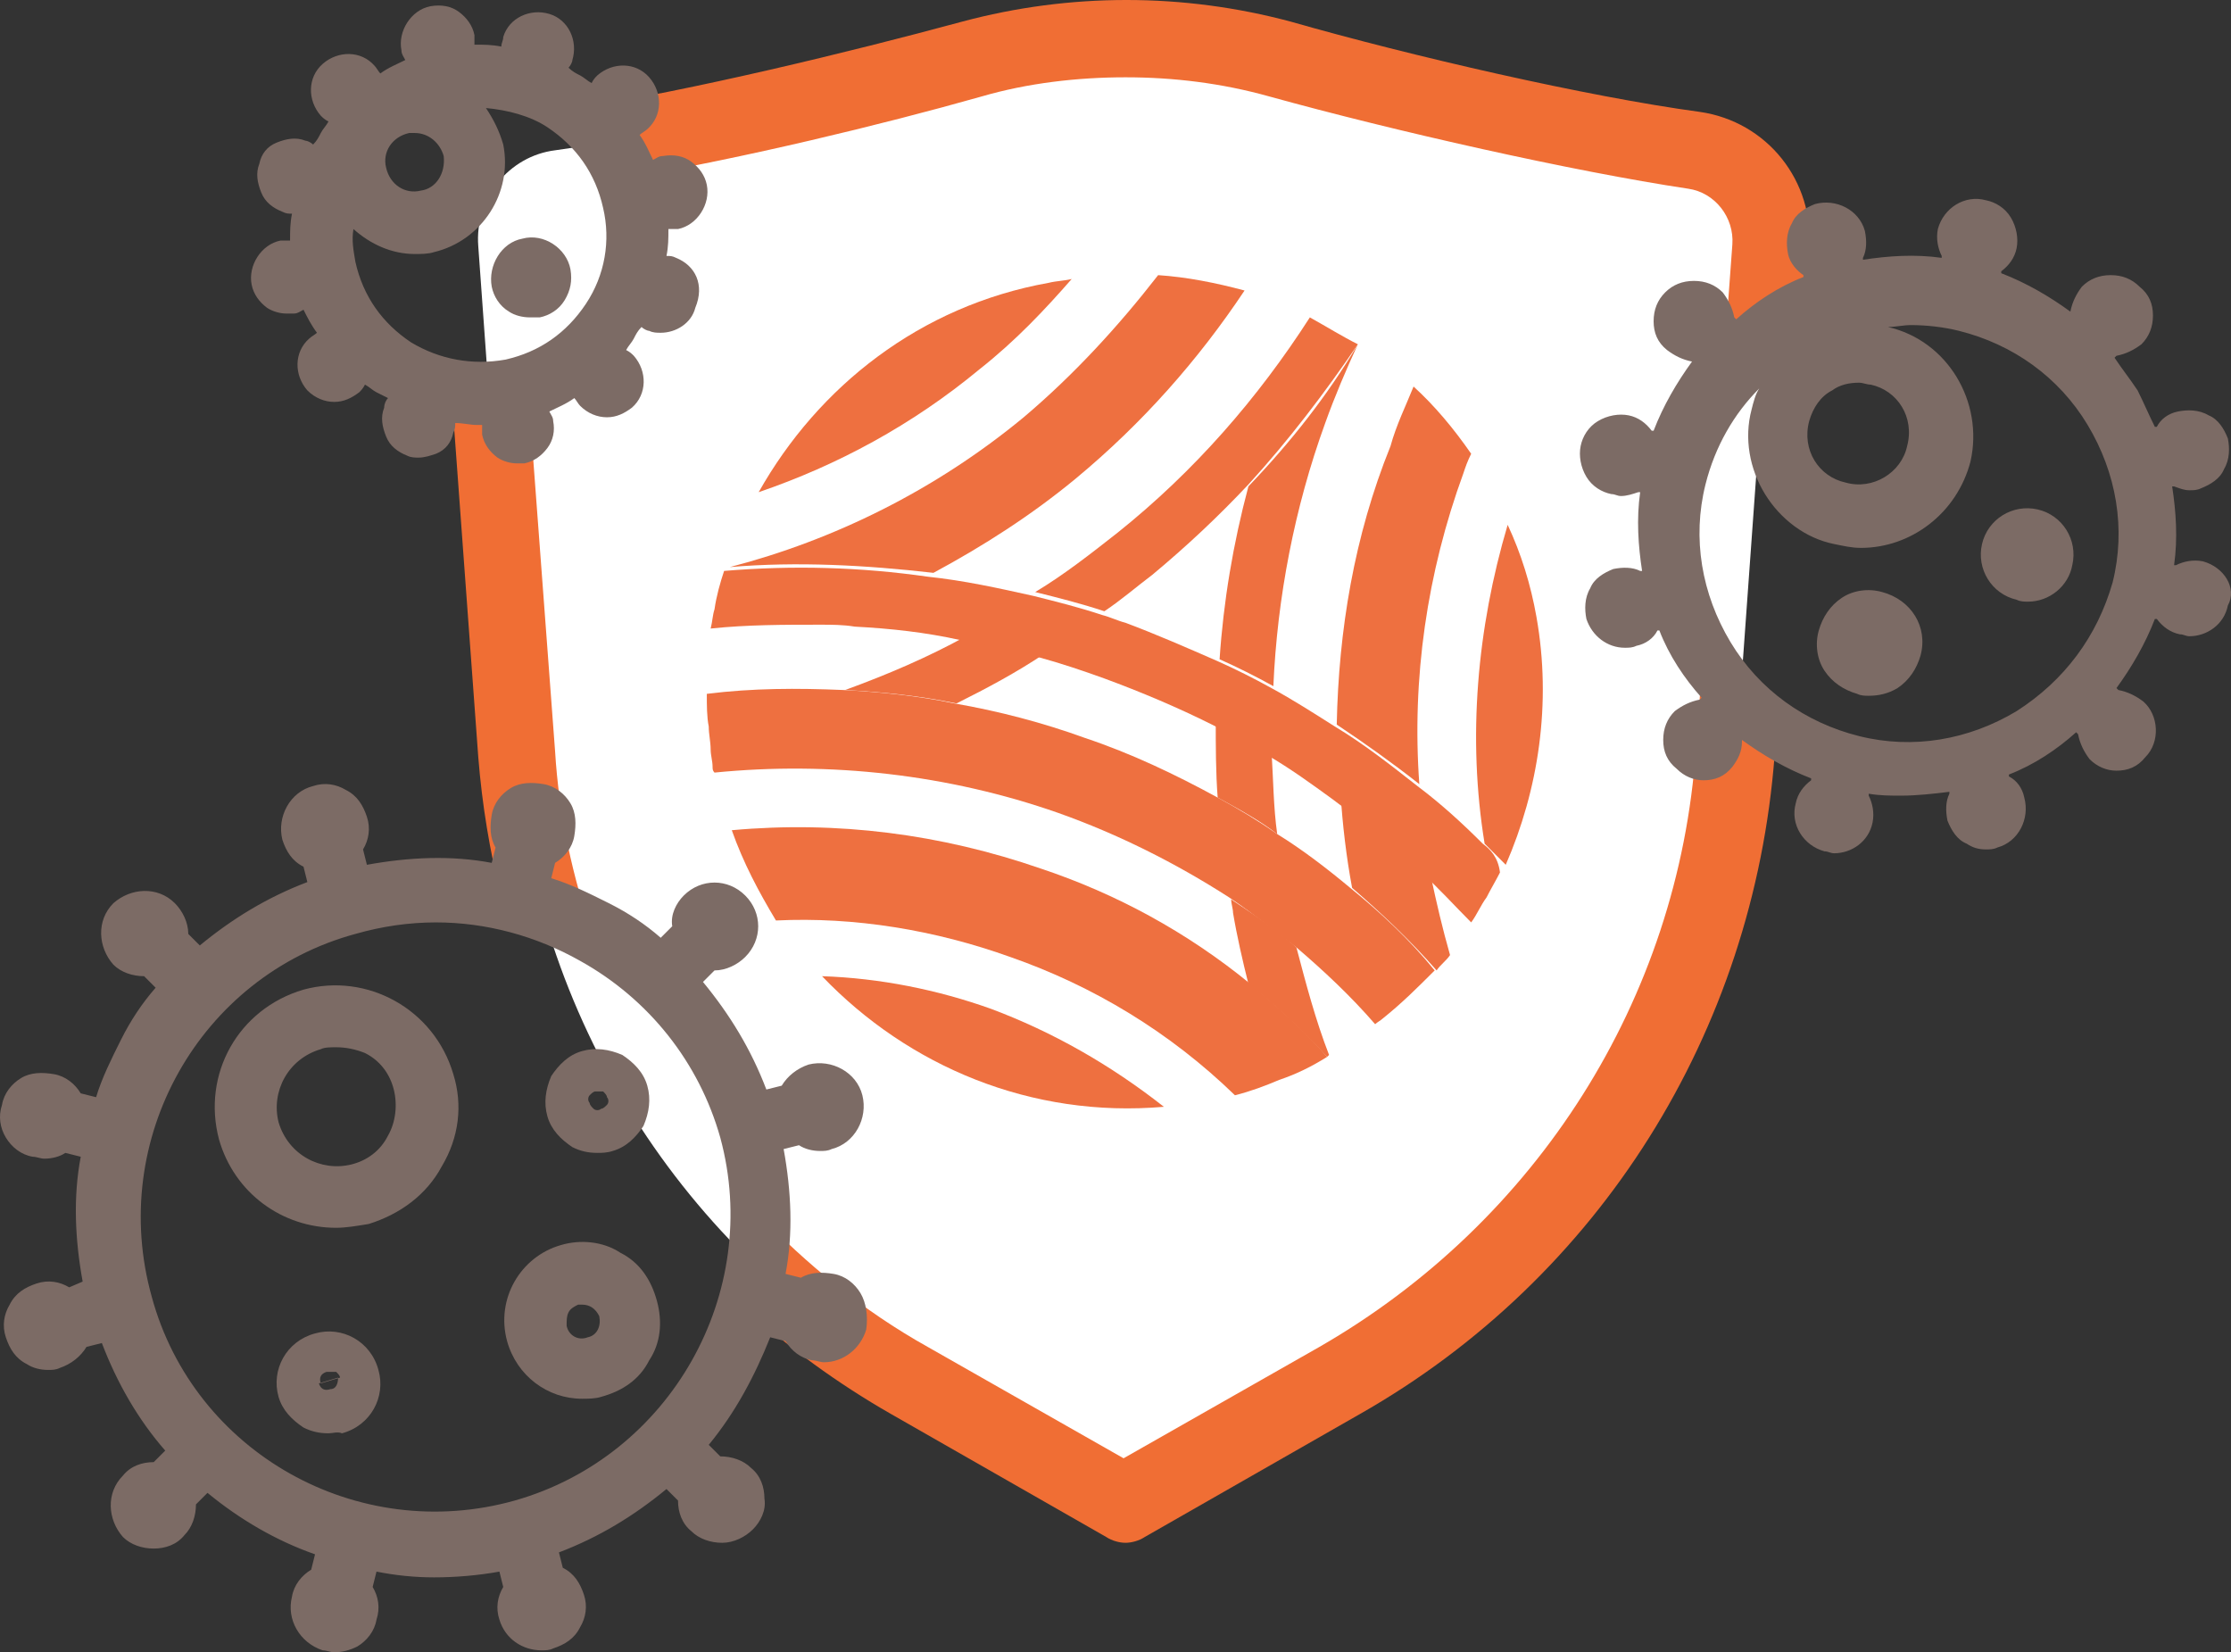 <?xml version="1.0" encoding="UTF-8" standalone="no"?>
<!-- Generator: Adobe Illustrator 21.1.0, SVG Export Plug-In . SVG Version: 6.00 Build 0)  -->

<svg
   xmlns:dc="http://purl.org/dc/elements/1.1/"
   xmlns:cc="http://creativecommons.org/ns#"
   xmlns:rdf="http://www.w3.org/1999/02/22-rdf-syntax-ns#"
   xmlns:svg="http://www.w3.org/2000/svg"
   xmlns="http://www.w3.org/2000/svg"
   xmlns:sodipodi="http://sodipodi.sourceforge.net/DTD/sodipodi-0.dtd"
   xmlns:inkscape="http://www.inkscape.org/namespaces/inkscape"
   version="1.1"
   id="Layer_1"
   x="0px"
   y="0px"
   viewBox="0 0 116.168 86.025"
   xml:space="preserve"
   sodipodi:docname="icon.svg"
   width="116.168"
   height="86.025"
   inkscape:version="0.92.3 (2405546, 2018-03-11)"><rect x="0" y="0" width="116.168" height="86.025" fill="#333333" stroke="none"/><defs
   id="defs127" /><sodipodi:namedview
   pagecolor="#ffffff"
   bordercolor="#666666"
   borderopacity="1"
   objecttolerance="10"
   gridtolerance="10"
   guidetolerance="10"
   inkscape:pageopacity="0"
   inkscape:pageshadow="2"
   inkscape:window-width="1600"
   inkscape:window-height="875"
   id="namedview125"
   showgrid="false"
   fit-margin-top="0"
   fit-margin-left="0"
   fit-margin-right="0"
   fit-margin-bottom="0"
   inkscape:zoom="1.5484124"
   inkscape:cx="166.17304"
   inkscape:cy="45.650002"
   inkscape:window-x="0"
   inkscape:window-y="180"
   inkscape:window-maximized="1"
   inkscape:current-layer="Layer_1" />
<style
   type="text/css"
   id="style2">
	.st0{fill:#FFFFFF;}
	.st1{fill:#F06E34;}
	.st2{fill:#EE7040;}
	.st3{fill:#7C6B65;}
</style>
<g
   id="g122"
   transform="translate(-74.396,-30.475)">
	<g
   id="g80">
		<g
   id="g6">
			<path
   class="st0"
   d="m 141.6,33.7 c 6.5,1.8 15.3,3.8 21.1,4.6 2.5,0.3 4.2,2.5 4,5 l -1.9,26.4 c -1,13.6 -8.7,25.9 -20.6,32.7 l -11.2,6.4 -11.2,-6.4 C 109.9,95.6 102.2,83.4 101.2,69.7 L 99.3,43.3 c -0.2,-2.5 1.6,-4.7 4,-5 5.8,-0.8 14.5,-2.8 21.1,-4.6 5.7,-1.5 11.6,-1.5 17.2,0 z"
   id="path4"
   inkscape:connector-curvature="0"
   style="fill:#ffffff" />
		</g>
		<g
   id="g14">
			<path
   class="st1"
   d="m 103.3,69.6 -1.4,-18.7 c -1.3,0.1 -2.7,0.1 -4,-0.1 l 1.4,19.1 c 0.2,2.5 0.6,4.9 1.2,7.3 1.7,0.5 3.1,1.5 4.8,2.1 -1.1,-3.2 -1.8,-6.4 -2,-9.7 z"
   id="path8"
   inkscape:connector-curvature="0"
   style="fill:#f06e34" />
			<path
   class="st1"
   d="m 163,65.5 -0.3,4 c -0.9,13 -8.3,24.6 -19.6,31.1 l -10.2,5.8 -10.2,-5.8 c -3.4,-1.9 -6.3,-4.3 -8.9,-7 -0.1,1.6 -0.3,3.3 -0.7,4.9 2.3,2.1 4.9,4 7.7,5.6 l 11.2,6.4 c 0.3,0.2 0.7,0.3 1,0.3 0.3,0 0.7,-0.1 1,-0.3 l 11.2,-6.4 C 157.7,97 165.7,84.2 166.8,69.8 l 0.1,-1.5 c -1.4,-0.8 -2.8,-1.6 -3.9,-2.8 z"
   id="path10"
   inkscape:connector-curvature="0"
   style="fill:#f06e34" />
			<path
   class="st1"
   d="m 162.9,36.3 c -5.9,-0.8 -15,-2.9 -21.3,-4.7 v 0 c -5.6,-1.5 -11.5,-1.5 -17.1,0 -5.9,1.6 -14.2,3.6 -20,4.5 1.2,1.1 2.2,2.3 2.8,3.6 5.8,-1 12.9,-2.7 18.2,-4.2 2.4,-0.7 5,-1 7.5,-1 2.5,0 5,0.3 7.5,1 6.5,1.8 15.8,3.9 21.8,4.8 1.4,0.2 2.4,1.5 2.3,2.9 l -0.5,6.8 c 1.3,-0.9 2.8,-1.7 4.2,-2.4 l 0.3,-4.1 c 0.3,-3.6 -2.2,-6.7 -5.7,-7.2 z"
   id="path12"
   inkscape:connector-curvature="0"
   style="fill:#f06e34" />
		</g>
		<g
   id="g78">
			<g
   id="g40">
				<g
   id="g18">
					<path
   class="st2"
   d="m 154.4,62.6 c -0.3,-1.7 -0.8,-3.3 -1.5,-4.8 -1.6,5.4 -2.1,11.1 -1.2,16.6 0.4,0.4 0.8,0.8 1.1,1.1 1.7,-3.9 2.4,-8.4 1.6,-12.9 z"
   id="path16"
   inkscape:connector-curvature="0"
   style="fill:#ee7040" />
				</g>
				<g
   id="g22">
					<path
   class="st2"
   d="m 144,68.2 c 1.5,1 2.9,2 4.3,3.1 -0.4,-5.5 0.4,-11 2.3,-16.2 0.1,-0.3 0.2,-0.6 0.4,-1 -0.9,-1.3 -1.9,-2.5 -3,-3.5 -0.4,1 -0.9,2 -1.2,3.1 -1.9,4.7 -2.7,9.6 -2.8,14.5 z"
   id="path20"
   inkscape:connector-curvature="0"
   style="fill:#ee7040" />
				</g>
				<g
   id="g26">
					<path
   class="st2"
   d="m 149.2,81 c 0.2,-0.3 0.5,-0.5 0.7,-0.8 -0.4,-1.4 -0.7,-2.7 -1,-4.1 0,-0.2 -0.1,-0.3 -0.1,-0.5 -1.5,-1.4 -3,-2.6 -4.6,-3.8 0.1,1.6 0.3,3.3 0.6,4.9 1.5,1.3 3,2.7 4.4,4.3 z"
   id="path24"
   inkscape:connector-curvature="0"
   style="fill:#ee7040" />
				</g>
				<g
   id="g30">
					<path
   class="st2"
   d="m 138.5,77.3 c 0,0.2 0.1,0.5 0.1,0.7 0.2,1.2 0.5,2.5 0.8,3.7 1.4,1.1 2.8,2.4 4.1,3.8 0,0 0.1,-0.1 0.1,-0.1 -0.7,-1.8 -1.2,-3.7 -1.7,-5.6 -1,-0.9 -2.2,-1.7 -3.4,-2.5 z"
   id="path28"
   inkscape:connector-curvature="0"
   style="fill:#ee7040" />
				</g>
				<g
   id="g34">
					<path
   class="st2"
   d="m 140.9,73.9 c -0.2,-1.4 -0.2,-2.9 -0.3,-4.3 -0.9,-0.6 -1.9,-1.1 -2.9,-1.6 0,1.3 0,2.7 0.1,4 1.1,0.6 2.2,1.2 3.1,1.9 z"
   id="path32"
   inkscape:connector-curvature="0"
   style="fill:#ee7040" />
				</g>
				<g
   id="g38">
					<path
   class="st2"
   d="m 139.4,55.8 c -0.8,3 -1.3,6 -1.5,9 0.9,0.4 1.9,0.9 2.8,1.4 0.2,-4.6 1.1,-9.3 2.7,-13.7 0.5,-1.4 1.1,-2.8 1.7,-4.1 0,0 0,0 0,0 -1.6,2.7 -3.5,5.1 -5.7,7.4 z"
   id="path36"
   inkscape:connector-curvature="0"
   style="fill:#ee7040" />
				</g>
			</g>
			<g
   id="g58">
				<g
   id="g44">
					<path
   class="st2"
   d="m 127.7,52.2 c -4.6,3.8 -9.9,6.4 -15.3,7.8 0,0 0,0 0,0 3.5,-0.3 7.1,-0.1 10.6,0.3 2.6,-1.4 5.1,-3 7.4,-4.9 3.5,-2.9 6.4,-6.2 8.8,-9.8 -1.5,-0.4 -3,-0.7 -4.5,-0.8 -2.1,2.7 -4.4,5.2 -7,7.4 z"
   id="path42"
   inkscape:connector-curvature="0"
   style="fill:#ee7040" />
				</g>
				<g
   id="g48">
					<path
   class="st2"
   d="m 130.2,45 c -0.4,0.1 -0.8,0.1 -1.2,0.2 -6.7,1.2 -12,5.4 -15.1,10.9 4.1,-1.4 8,-3.5 11.5,-6.4 1.9,-1.5 3.4,-3.1 4.8,-4.7 z"
   id="path46"
   inkscape:connector-curvature="0"
   style="fill:#ee7040" />
				</g>
				<g
   id="g52">
					<path
   class="st2"
   d="m 128.8,64.5 c -1.4,-0.4 -2.7,-0.7 -4.1,-0.9 -2,1.1 -4.1,2 -6.3,2.8 1.9,0.1 3.9,0.3 5.8,0.7 1.6,-0.8 3.1,-1.6 4.6,-2.6 z"
   id="path50"
   inkscape:connector-curvature="0"
   style="fill:#ee7040" />
				</g>
				<g
   id="g56">
					<path
   class="st2"
   d="m 142.6,47 c 0,0.1 0,0.1 0,0 -2.7,4.2 -6,8 -10,11.2 -1.4,1.1 -2.8,2.2 -4.3,3.1 1.2,0.3 2.4,0.6 3.6,1 0.9,-0.6 1.7,-1.3 2.5,-1.9 1.8,-1.5 3.4,-3 5,-4.7 2.1,-2.3 4,-4.8 5.7,-7.3 -0.8,-0.4 -1.6,-0.9 -2.5,-1.4 z"
   id="path54"
   inkscape:connector-curvature="0"
   style="fill:#ee7040" />
				</g>
			</g>
			<g
   id="g76">
				<g
   id="g62">
					<path
   class="st2"
   d="m 126,83 c -2.8,-1 -5.8,-1.6 -8.8,-1.7 4.5,4.7 10.9,7.4 17.8,6.8 -2.8,-2.2 -5.8,-3.9 -9,-5.1 z"
   id="path60"
   inkscape:connector-curvature="0"
   style="fill:#ee7040" />
				</g>
				<g
   id="g66">
					<path
   class="st2"
   d="m 139.5,81.7 c -3.3,-2.7 -7,-4.7 -10.9,-6 -5.2,-1.8 -10.6,-2.5 -16.1,-2 0.6,1.7 1.4,3.2 2.3,4.7 4.1,-0.2 8.3,0.5 12.2,1.9 4.3,1.5 8.3,3.9 11.7,7.2 0.8,-0.2 1.6,-0.5 2.3,-0.8 0.9,-0.3 1.7,-0.7 2.5,-1.2 -1.2,-1.4 -2.6,-2.6 -4,-3.8 z"
   id="path64"
   inkscape:connector-curvature="0"
   style="fill:#ee7040" />
				</g>
				<g
   id="g70">
					<path
   class="st2"
   d="m 144.7,76.7 c -1.2,-1 -2.5,-2 -3.8,-2.8 -1,-0.7 -2,-1.3 -3.1,-1.9 -2.2,-1.2 -4.5,-2.3 -6.9,-3.1 -2.2,-0.8 -4.5,-1.4 -6.8,-1.8 -1.9,-0.4 -3.9,-0.6 -5.8,-0.7 -2.4,-0.1 -4.7,-0.1 -7.1,0.2 0,0.6 0,1.2 0.1,1.7 0,0.4 0.1,0.8 0.1,1.2 0,0.3 0.1,0.6 0.1,0.9 0,0.1 0,0.2 0.1,0.3 6,-0.6 12.2,0.1 17.9,2.1 3.1,1.1 6.1,2.6 8.9,4.4 1.2,0.8 2.3,1.7 3.5,2.6 1.4,1.2 2.8,2.5 4.1,4 0.1,-0.1 0.3,-0.2 0.4,-0.3 1,-0.8 1.8,-1.6 2.7,-2.5 -1.3,-1.6 -2.8,-3 -4.4,-4.3 z"
   id="path68"
   inkscape:connector-curvature="0"
   style="fill:#ee7040" />
				</g>
				<g
   id="g74">
					<path
   class="st2"
   d="m 151.6,74.4 c -1.1,-1.1 -2.2,-2.1 -3.4,-3 -1.4,-1.1 -2.8,-2.2 -4.3,-3.1 -1.1,-0.7 -2.2,-1.4 -3.3,-2 -0.9,-0.5 -1.9,-1 -2.8,-1.4 -1.6,-0.7 -3.2,-1.4 -4.8,-2 -0.4,-0.1 -0.8,-0.3 -1.2,-0.4 -1.2,-0.4 -2.4,-0.7 -3.6,-1 -1.8,-0.4 -3.6,-0.8 -5.5,-1 -3.5,-0.5 -7,-0.6 -10.6,-0.3 -0.2,0.6 -0.4,1.3 -0.5,2 -0.1,0.3 -0.1,0.6 -0.2,1 1.9,-0.2 3.8,-0.2 5.7,-0.2 0.6,0 1.2,0 1.8,0.1 1.9,0.1 3.7,0.3 5.5,0.7 1.4,0.3 2.8,0.6 4.1,0.9 1.1,0.3 2.3,0.7 3.4,1.1 1.9,0.7 3.8,1.5 5.6,2.4 1,0.5 1.9,1 2.9,1.6 1.2,0.7 2.3,1.5 3.4,2.3 1.6,1.2 3.2,2.4 4.6,3.8 0.9,0.8 1.7,1.7 2.6,2.6 0.3,-0.4 0.5,-0.9 0.8,-1.3 0.2,-0.4 0.5,-0.9 0.7,-1.3 -0.1,-0.8 -0.5,-1.2 -0.9,-1.5 z"
   id="path72"
   inkscape:connector-curvature="0"
   style="fill:#ee7040" />
				</g>
			</g>
		</g>
	</g>
	<g
   id="g100">
		<g
   id="g84">
			<path
   class="st3"
   d="m 91.9,94.4 c -2.8,0 -5.3,-1.8 -6.1,-4.6 -0.9,-3.4 1,-6.8 4.4,-7.8 3.3,-0.9 6.8,1 7.8,4.4 0.5,1.6 0.3,3.3 -0.6,4.8 -0.8,1.5 -2.2,2.5 -3.8,3 -0.6,0.1 -1.2,0.2 -1.7,0.2 z m 0,-9.4 c -0.3,0 -0.6,0 -0.8,0.1 -1.7,0.5 -2.6,2.2 -2.2,3.8 0.5,1.7 2.2,2.6 3.8,2.2 0.8,-0.2 1.5,-0.7 1.9,-1.5 0.4,-0.7 0.5,-1.6 0.3,-2.4 v 0 C 94.7,86.4 94.2,85.7 93.4,85.3 92.9,85.1 92.4,85 91.9,85 Z"
   id="path82"
   inkscape:connector-curvature="0"
   style="fill:#7c6b65" />
		</g>
		<g
   id="g88">
			<path
   class="st3"
   d="m 105.5,90.5 c -0.5,0 -0.9,-0.1 -1.3,-0.3 -0.6,-0.4 -1.1,-0.9 -1.3,-1.6 -0.2,-0.7 -0.1,-1.4 0.2,-2.1 0.4,-0.6 0.9,-1.1 1.6,-1.3 0.7,-0.2 1.4,-0.1 2.1,0.2 0.6,0.4 1.1,0.9 1.3,1.6 0.2,0.7 0.1,1.4 -0.2,2.1 -0.4,0.6 -0.9,1.1 -1.6,1.3 -0.3,0.1 -0.6,0.1 -0.8,0.1 z m 0,-3.2 c 0,0 -0.1,0 -0.1,0 -0.1,0 -0.2,0.1 -0.3,0.2 -0.1,0.1 -0.1,0.3 0,0.4 0,0.1 0.1,0.2 0.2,0.3 0.1,0.1 0.3,0.1 0.4,0 0.1,0 0.2,-0.1 0.3,-0.2 0.1,-0.1 0.1,-0.3 0,-0.4 0,-0.1 -0.1,-0.2 -0.2,-0.3 -0.1,0 -0.2,0 -0.3,0 z"
   id="path86"
   inkscape:connector-curvature="0"
   style="fill:#7c6b65" />
		</g>
		<g
   id="g92">
			<path
   class="st3"
   d="m 91.5,105.1 c -0.5,0 -0.9,-0.1 -1.3,-0.3 -0.6,-0.4 -1.1,-0.9 -1.3,-1.6 -0.4,-1.4 0.4,-2.9 1.9,-3.3 1.4,-0.4 2.9,0.4 3.3,1.9 0,0 0,0 0,0 0.4,1.4 -0.4,2.9 -1.9,3.3 -0.2,-0.1 -0.5,0 -0.7,0 z m 0.5,-2.9 -1,0.3 c 0.1,0.3 0.3,0.4 0.6,0.3 0.3,0 0.4,-0.3 0.4,-0.6 z m -0.5,-0.3 c 0,0 -0.1,0 -0.1,0 -0.3,0.1 -0.4,0.3 -0.3,0.6 l 1,-0.3 c 0,-0.1 -0.1,-0.2 -0.2,-0.3 -0.3,0 -0.3,0 -0.4,0 z"
   id="path90"
   inkscape:connector-curvature="0"
   style="fill:#7c6b65" />
		</g>
		<g
   id="g96">
			<path
   class="st3"
   d="m 104.7,103.3 c -1.8,0 -3.4,-1.2 -3.9,-3 -0.6,-2.2 0.7,-4.4 2.8,-5 1,-0.3 2.2,-0.2 3.1,0.4 1,0.5 1.6,1.4 1.9,2.5 v 0 c 0.3,1.1 0.2,2.2 -0.4,3.1 -0.5,1 -1.4,1.6 -2.5,1.9 -0.3,0.1 -0.7,0.1 -1,0.1 z m 0,-4.9 c -0.1,0 -0.2,0 -0.2,0 -0.2,0.1 -0.4,0.2 -0.5,0.4 -0.1,0.2 -0.1,0.4 -0.1,0.7 0.1,0.5 0.6,0.8 1.1,0.6 0.5,-0.1 0.7,-0.6 0.6,-1.1 v 0 c -0.2,-0.4 -0.5,-0.6 -0.9,-0.6 z"
   id="path94"
   inkscape:connector-curvature="0"
   style="fill:#7c6b65" />
		</g>
		<path
   class="st3"
   d="m 119.2,97.8 c -0.3,-0.5 -0.8,-0.9 -1.4,-1 -0.6,-0.1 -1.2,-0.1 -1.7,0.2 l -0.8,-0.2 c 0.4,-2.1 0.3,-4.3 -0.1,-6.5 l 0.8,-0.2 c 0.3,0.2 0.7,0.3 1.1,0.3 0.2,0 0.4,0 0.6,-0.1 0,0 0,0 0,0 1.2,-0.3 1.9,-1.6 1.6,-2.8 -0.3,-1.2 -1.6,-1.9 -2.8,-1.6 -0.6,0.2 -1.1,0.6 -1.4,1.1 l -0.8,0.2 c -0.8,-2.1 -1.9,-3.9 -3.3,-5.6 l 0.6,-0.6 c 0.6,0 1.2,-0.3 1.6,-0.7 0.9,-0.9 0.9,-2.3 0,-3.2 -0.9,-0.9 -2.3,-0.9 -3.2,0 -0.4,0.4 -0.7,1 -0.6,1.6 0,0 0,0 0,0 l -0.6,0.6 c -0.8,-0.7 -1.7,-1.3 -2.7,-1.8 -1,-0.5 -2,-1 -3,-1.3 l 0.2,-0.8 c 0.5,-0.3 0.9,-0.8 1,-1.4 0.1,-0.6 0.1,-1.2 -0.2,-1.7 -0.3,-0.5 -0.8,-0.9 -1.4,-1 -0.6,-0.1 -1.2,-0.1 -1.7,0.2 -0.5,0.3 -0.9,0.8 -1,1.4 -0.1,0.6 -0.1,1.2 0.2,1.7 L 100,75.4 C 97.9,75 95.7,75.1 93.5,75.5 l -0.2,-0.8 c 0.3,-0.5 0.4,-1.1 0.2,-1.7 -0.2,-0.6 -0.5,-1.1 -1.1,-1.4 -0.5,-0.3 -1.1,-0.4 -1.7,-0.2 -1.2,0.3 -1.9,1.6 -1.6,2.8 0.2,0.6 0.5,1.1 1.1,1.4 l 0.2,0.8 c -2.1,0.8 -3.9,1.9 -5.6,3.3 l -0.6,-0.6 c 0,0 0,0 0,0 0,-0.6 -0.3,-1.2 -0.7,-1.6 -0.9,-0.9 -2.3,-0.8 -3.2,0 -0.9,0.9 -0.8,2.3 0,3.2 0.4,0.4 1,0.6 1.6,0.6 0,0 0,0 0,0 l 0.6,0.6 c -0.7,0.8 -1.3,1.7 -1.8,2.7 -0.5,1 -1,2 -1.3,3 l -0.8,-0.2 c -0.3,-0.5 -0.8,-0.9 -1.4,-1 -0.6,-0.1 -1.2,-0.1 -1.7,0.2 -0.5,0.3 -0.9,0.8 -1,1.4 -0.2,0.6 -0.1,1.2 0.2,1.7 0.3,0.5 0.8,0.9 1.4,1 0.2,0 0.4,0.1 0.6,0.1 0.4,0 0.8,-0.1 1.1,-0.3 l 0.8,0.2 c -0.4,2.1 -0.3,4.3 0.1,6.5 L 78,97.5 c -0.5,-0.3 -1.1,-0.4 -1.7,-0.2 -0.6,0.2 -1.1,0.5 -1.4,1.1 -0.3,0.5 -0.4,1.1 -0.2,1.7 0.2,0.6 0.5,1.1 1.1,1.4 0.3,0.2 0.7,0.3 1.1,0.3 0.2,0 0.4,0 0.6,-0.1 0,0 0,0 0,0 0.6,-0.2 1.1,-0.6 1.4,-1.1 l 0.8,-0.2 c 0.8,2.1 1.9,4 3.3,5.6 l -0.6,0.6 c -0.6,0 -1.2,0.2 -1.6,0.7 0,0 0,0 0,0 -0.9,0.9 -0.8,2.3 0,3.2 0.4,0.4 1,0.6 1.6,0.6 0.6,0 1.2,-0.2 1.6,-0.7 0.4,-0.4 0.6,-1 0.6,-1.6 l 0.6,-0.6 c 1.7,1.4 3.6,2.5 5.6,3.2 l -0.2,0.8 c -0.5,0.3 -0.9,0.8 -1,1.4 0,0 0,0 0,0 -0.3,1.2 0.4,2.4 1.6,2.8 0.2,0 0.4,0.1 0.6,0.1 0.4,0 0.8,-0.1 1.2,-0.3 0.5,-0.3 0.9,-0.8 1,-1.4 0.2,-0.6 0.1,-1.2 -0.2,-1.7 0,0 0,0 0,0 l 0.2,-0.8 c 1,0.2 2,0.3 3,0.3 1.1,0 2.3,-0.1 3.4,-0.3 l 0.2,0.8 c -0.3,0.5 -0.4,1.1 -0.2,1.7 0.3,1 1.2,1.6 2.2,1.6 0.2,0 0.4,0 0.6,-0.1 0.6,-0.2 1.1,-0.5 1.4,-1.1 0.3,-0.5 0.4,-1.1 0.2,-1.7 -0.2,-0.6 -0.5,-1.1 -1.1,-1.4 l -0.2,-0.8 c 2.1,-0.8 3.9,-1.9 5.6,-3.3 l 0.6,0.6 c 0,0.6 0.2,1.2 0.7,1.6 0.4,0.4 1,0.6 1.6,0.6 0,0 0,0 0,0 0.6,0 1.2,-0.3 1.6,-0.7 0.4,-0.4 0.7,-1 0.6,-1.6 0,-0.6 -0.2,-1.2 -0.7,-1.6 -0.4,-0.4 -1,-0.6 -1.6,-0.6 0,0 0,0 0,0 l -0.6,-0.6 c 1.4,-1.7 2.4,-3.6 3.2,-5.6 l 0.8,0.2 c 0.3,0.5 0.8,0.9 1.4,1 0.2,0 0.4,0.1 0.6,0.1 1,0 1.9,-0.7 2.2,-1.7 0.1,-0.7 0,-1.4 -0.3,-1.9 z M 75.9,88.4 c 0,0 0,0 0,0 0,0 0,0 0,0 0,0 0,0 0,0 z m 36.4,-10.2 c 0,0 0,0 0,0 0,0 0,0 0,0 0,0 0,0 0,0 z m -11.1,30.4 C 93,110.9 84.5,106.1 82.3,98 80,89.8 84.8,81.3 92.9,79.1 c 1.4,-0.4 2.8,-0.6 4.2,-0.6 2.6,0 5.2,0.7 7.5,2 3.6,2 6.2,5.3 7.3,9.2 0,0 0,0 0,0 2.2,8.1 -2.6,16.6 -10.7,18.9 z m 11.4,0.5 c 0,0 0,0 0,0 0,0 0,0 0,0 0,0 0,0 0,0 0,0 0,0 0,0 z"
   id="path98"
   inkscape:connector-curvature="0"
   style="fill:#7c6b65" />
	</g>
	<g
   id="g112">
		<g
   id="g104">
			<path
   class="st3"
   d="m 180,61.8 c -0.2,0 -0.4,0 -0.6,-0.1 -1.3,-0.3 -2.1,-1.6 -1.8,-2.9 0.3,-1.3 1.6,-2.1 2.9,-1.8 1.3,0.3 2.1,1.6 1.8,2.9 v 0 c -0.2,1.1 -1.2,1.9 -2.3,1.9 z"
   id="path102"
   inkscape:connector-curvature="0"
   style="fill:#7c6b65" />
		</g>
		<g
   id="g108">
			<path
   class="st3"
   d="m 171.7,66.7 c -0.2,0 -0.4,0 -0.6,-0.1 -0.7,-0.2 -1.3,-0.6 -1.7,-1.2 -0.4,-0.6 -0.5,-1.4 -0.3,-2.1 0.2,-0.7 0.6,-1.3 1.2,-1.7 0.6,-0.4 1.4,-0.5 2.1,-0.3 1.5,0.4 2.4,1.8 2,3.3 v 0 c -0.2,0.7 -0.6,1.3 -1.2,1.7 -0.5,0.3 -1,0.4 -1.5,0.4 z m 1.1,-2.5 z"
   id="path106"
   inkscape:connector-curvature="0"
   style="fill:#7c6b65" />
		</g>
		<path
   class="st3"
   d="m 189.1,59.7 c -0.5,-0.1 -1,0 -1.4,0.2 h -0.1 c 0.2,-1.4 0.1,-2.8 -0.1,-4.1 h 0.1 c 0.3,0.1 0.5,0.2 0.8,0.2 0.2,0 0.4,0 0.6,-0.1 0.5,-0.2 1,-0.5 1.2,-1 0.3,-0.5 0.3,-1.1 0.2,-1.6 -0.2,-0.5 -0.5,-1 -1,-1.2 -0.5,-0.3 -1.1,-0.3 -1.6,-0.2 -0.5,0.1 -0.9,0.4 -1.1,0.8 h -0.1 c -0.3,-0.6 -0.6,-1.3 -0.9,-1.9 -0.4,-0.6 -0.8,-1.1 -1.2,-1.7 l 0.1,-0.1 c 0.5,-0.1 0.9,-0.3 1.3,-0.6 0.4,-0.4 0.6,-0.9 0.6,-1.5 0,-0.6 -0.2,-1.1 -0.7,-1.5 -0.4,-0.4 -0.9,-0.6 -1.5,-0.6 -0.6,0 -1.1,0.2 -1.5,0.6 -0.3,0.4 -0.5,0.8 -0.6,1.3 v 0 c -1.1,-0.8 -2.3,-1.5 -3.6,-2 v -0.1 c 0.4,-0.3 0.7,-0.7 0.8,-1.2 0,0 0,0 0,0 0.1,-0.5 0,-1.1 -0.3,-1.6 -0.3,-0.5 -0.8,-0.8 -1.3,-0.9 -1.1,-0.3 -2.2,0.4 -2.5,1.5 -0.1,0.5 0,1 0.2,1.4 v 0.1 c -1.4,-0.2 -2.8,-0.1 -4.1,0.1 v -0.1 c 0.2,-0.4 0.2,-0.9 0.1,-1.4 0,0 0,0 0,0 -0.3,-1.1 -1.5,-1.7 -2.6,-1.4 -0.5,0.2 -1,0.5 -1.2,1 -0.3,0.5 -0.3,1.1 -0.2,1.6 0.1,0.5 0.5,0.9 0.8,1.1 v 0.1 c -1.3,0.5 -2.5,1.3 -3.5,2.2 L 164.7,47 c -0.1,-0.5 -0.3,-0.9 -0.6,-1.3 -0.4,-0.4 -0.9,-0.6 -1.5,-0.6 -0.6,0 -1.1,0.2 -1.5,0.6 -0.4,0.4 -0.6,0.9 -0.6,1.5 0,0.6 0.2,1.1 0.7,1.5 0.4,0.3 0.8,0.5 1.3,0.6 v 0 c -0.8,1.1 -1.5,2.3 -2,3.6 h -0.1 c -0.3,-0.4 -0.7,-0.7 -1.2,-0.8 -0.5,-0.1 -1.1,0 -1.6,0.3 -0.5,0.3 -0.8,0.8 -0.9,1.3 -0.1,0.5 0,1.1 0.3,1.6 0.3,0.5 0.8,0.8 1.3,0.9 0.2,0 0.3,0.1 0.5,0.1 0.3,0 0.6,-0.1 0.9,-0.2 h 0.1 c -0.2,1.4 -0.1,2.8 0.1,4.1 h -0.1 c -0.4,-0.2 -0.9,-0.2 -1.4,-0.1 -0.5,0.2 -1,0.5 -1.2,1 -0.3,0.5 -0.3,1.1 -0.2,1.6 0.3,0.9 1.1,1.5 2,1.5 0.2,0 0.4,0 0.6,-0.1 0.5,-0.1 0.9,-0.4 1.1,-0.8 h 0.1 c 0.5,1.3 1.3,2.5 2.2,3.5 l -0.1,0.1 c -0.5,0.1 -0.9,0.3 -1.3,0.6 -0.4,0.4 -0.6,0.9 -0.6,1.5 0,0.6 0.2,1.1 0.7,1.5 0.4,0.4 0.9,0.6 1.4,0.6 0.6,0 1.1,-0.2 1.5,-0.7 0.3,-0.4 0.5,-0.8 0.5,-1.3 V 69 c 1.1,0.8 2.3,1.5 3.6,2 v 0.1 c -0.4,0.3 -0.7,0.7 -0.8,1.2 -0.3,1.1 0.4,2.2 1.5,2.5 0.2,0 0.3,0.1 0.5,0.1 0.9,0 1.8,-0.6 2,-1.6 0,0 0,0 0,0 0.1,-0.5 0,-1 -0.2,-1.4 v -0.1 c 0.6,0.1 1.1,0.1 1.7,0.1 0.8,0 1.7,-0.1 2.5,-0.2 v 0.1 c -0.2,0.4 -0.2,0.9 -0.1,1.4 0.2,0.5 0.5,1 1,1.2 0.3,0.2 0.6,0.3 1,0.3 0.2,0 0.4,0 0.6,-0.1 1.1,-0.3 1.7,-1.5 1.4,-2.6 -0.1,-0.5 -0.4,-0.9 -0.8,-1.1 v -0.1 c 1.3,-0.5 2.5,-1.3 3.5,-2.2 l 0.1,0.1 c 0.1,0.5 0.3,0.9 0.6,1.3 0.4,0.4 0.9,0.6 1.4,0.6 0.6,0 1.1,-0.2 1.5,-0.7 0.8,-0.8 0.7,-2.2 -0.1,-2.9 -0.4,-0.3 -0.8,-0.5 -1.3,-0.6 l -0.1,-0.1 c 0.8,-1.1 1.5,-2.3 2,-3.6 h 0.1 c 0.3,0.4 0.7,0.7 1.2,0.8 0.2,0 0.3,0.1 0.5,0.1 0.9,0 1.8,-0.6 2,-1.6 0.5,-0.9 -0.2,-2 -1.3,-2.3 z m 0.4,-6.2 c 0,0 0,0 0,0 0,0 0,0 0,0 0,0 0,0 0,0 0,0 0,0 0,0 z M 185,46.2 c 0,0 0,0 0,0 0,0 0,0 0,0 0,0 0,0 0,0 0,0 0,0 0,0 z m -13.2,4.3 c 1.4,0.3 2.3,1.7 1.9,3.2 -0.3,1.4 -1.8,2.3 -3.2,1.9 -1.4,-0.3 -2.3,-1.7 -1.9,-3.2 0.2,-0.7 0.6,-1.3 1.2,-1.6 0.4,-0.3 0.9,-0.4 1.4,-0.4 0.2,0 0.4,0.1 0.6,0.1 z m -10.1,-3.6 c 0,0 0,0 0,0 0,0 0,0 0,0 0,0 0,0 0,0 z m -3.8,16 c 0,0 0,0 0,0 0,0 0,0 0,0 0,0 0,0 0,0 z m 4.4,7.3 c 0,0 0,0 0,0 0,0 0,0 0,0 0,0 0,0 0,0 z m 16.1,3.8 c 0,0 0,0 0,0 0,0 0,0 0,0 0,0 0,0 0,0 0,0 0,0 0,0 z m 1,-6.5 c -2.5,1.5 -5.4,2 -8.2,1.3 -2.8,-0.7 -5.2,-2.4 -6.7,-4.9 -1.5,-2.5 -2,-5.4 -1.3,-8.2 0.5,-2 1.5,-3.7 2.8,-5 -0.2,0.3 -0.3,0.7 -0.4,1.1 -0.4,1.5 -0.1,3.1 0.7,4.4 0.8,1.3 2.1,2.3 3.6,2.6 0.5,0.1 0.9,0.2 1.4,0.2 2.6,0 5,-1.8 5.7,-4.5 0,0 0,0 0,0 0.7,-3.1 -1.2,-6.3 -4.3,-7 0,0 0,0 0,0 0.4,0 0.8,-0.1 1.2,-0.1 0.8,0 1.7,0.1 2.5,0.3 2.8,0.7 5.2,2.4 6.7,4.9 1.5,2.5 2,5.4 1.3,8.2 -0.8,2.8 -2.5,5.1 -5,6.7 z m 6.2,2 c 0,0 0,0 0,0 0.1,0 0,0 0,0 0,0 0,0 0,0 z"
   id="path110"
   inkscape:connector-curvature="0"
   style="fill:#7c6b65" />
	</g>
	<g
   id="g120">
		<g
   id="g116">
			<path
   class="st3"
   d="m 102,47 c -0.4,0 -0.8,-0.1 -1.1,-0.3 -0.5,-0.3 -0.8,-0.8 -0.9,-1.3 -0.2,-1.1 0.5,-2.3 1.6,-2.5 1.1,-0.3 2.3,0.5 2.5,1.6 0,0 0,0 0,0 0.1,0.6 0,1.1 -0.3,1.6 -0.3,0.5 -0.8,0.8 -1.3,0.9 -0.1,0 -0.3,0 -0.5,0 z"
   id="path114"
   inkscape:connector-curvature="0"
   style="fill:#7c6b65" />
		</g>
		<path
   class="st3"
   d="m 109.6,43.9 c 0,0 0,0 0,0 v 0 c -0.2,-0.1 -0.3,-0.1 -0.5,-0.1 0.1,-0.5 0.1,-0.9 0.1,-1.4 0,0 0,0 0.1,0 0.1,0 0.3,0 0.4,0 1,-0.2 1.7,-1.3 1.5,-2.3 -0.1,-0.5 -0.4,-0.9 -0.8,-1.2 -0.4,-0.3 -0.9,-0.4 -1.5,-0.3 -0.2,0 -0.3,0.1 -0.5,0.2 -0.2,-0.4 -0.4,-0.9 -0.7,-1.3 0.1,-0.1 0.3,-0.2 0.4,-0.3 0.8,-0.7 0.8,-1.9 0.1,-2.7 -0.7,-0.8 -1.9,-0.8 -2.7,-0.1 -0.1,0.1 -0.2,0.2 -0.3,0.4 -0.2,-0.1 -0.4,-0.3 -0.6,-0.4 -0.2,-0.1 -0.4,-0.2 -0.6,-0.4 0.1,-0.1 0.2,-0.3 0.2,-0.4 0.3,-1 -0.2,-2.1 -1.2,-2.4 -1,-0.3 -2.1,0.2 -2.4,1.2 0,0 0,0 0,0 0,0.2 -0.1,0.3 -0.1,0.5 -0.5,-0.1 -0.9,-0.1 -1.4,-0.1 0,-0.2 0,-0.3 0,-0.5 0,0 0,0 0,0 -0.1,-0.5 -0.4,-0.9 -0.8,-1.2 -0.4,-0.3 -0.9,-0.4 -1.5,-0.3 -1,0.2 -1.7,1.3 -1.5,2.3 0,0.2 0.1,0.3 0.2,0.5 -0.4,0.2 -0.9,0.4 -1.3,0.7 C 94.1,34.2 94,34 93.9,33.9 93.2,33.1 92,33.1 91.2,33.8 c -0.8,0.7 -0.8,1.9 -0.1,2.7 0.1,0.1 0.2,0.2 0.4,0.3 -0.1,0.2 -0.3,0.4 -0.4,0.6 -0.1,0.2 -0.2,0.4 -0.4,0.6 -0.1,-0.1 -0.3,-0.2 -0.4,-0.2 0,0 0,0 0,0 -0.5,-0.2 -1,-0.1 -1.5,0.1 -0.5,0.2 -0.8,0.6 -0.9,1.1 -0.2,0.5 -0.1,1 0.1,1.5 0.2,0.5 0.6,0.8 1.1,1 0.2,0.1 0.3,0.1 0.5,0.1 -0.1,0.5 -0.1,0.9 -0.1,1.4 -0.2,0 -0.3,0 -0.5,0 -1,0.2 -1.7,1.3 -1.5,2.3 0.1,0.5 0.4,0.9 0.8,1.2 0.3,0.2 0.7,0.3 1,0.3 0.1,0 0.3,0 0.4,0 0,0 0,0 0,0 0.2,0 0.3,-0.1 0.5,-0.2 0.2,0.4 0.4,0.8 0.7,1.2 -0.1,0.1 -0.3,0.2 -0.4,0.3 -0.8,0.7 -0.8,1.9 -0.1,2.7 0.4,0.4 0.9,0.6 1.4,0.6 0.5,0 0.9,-0.2 1.3,-0.5 0.1,-0.1 0.2,-0.2 0.3,-0.4 0.2,0.1 0.4,0.3 0.6,0.4 0.2,0.1 0.4,0.2 0.6,0.3 -0.1,0.1 -0.2,0.3 -0.2,0.5 -0.2,0.5 -0.1,1 0.1,1.5 0.2,0.5 0.6,0.8 1.1,1 0.2,0.1 0.4,0.1 0.6,0.1 0.3,0 0.6,-0.1 0.9,-0.2 0.5,-0.2 0.8,-0.6 0.9,-1.1 0.1,-0.2 0.1,-0.3 0.1,-0.5 0.4,0 0.8,0.1 1.1,0.1 0.1,0 0.2,0 0.3,0 0,0.2 0,0.3 0,0.5 0.1,0.5 0.4,0.9 0.8,1.2 0.3,0.2 0.7,0.3 1,0.3 0.1,0 0.3,0 0.4,0 0.5,-0.1 0.9,-0.4 1.2,-0.8 0.3,-0.4 0.4,-0.9 0.3,-1.4 0,-0.2 -0.1,-0.3 -0.2,-0.5 0.4,-0.2 0.9,-0.4 1.3,-0.7 0.1,0.1 0.2,0.3 0.3,0.4 0.4,0.4 0.9,0.6 1.4,0.6 0.5,0 0.9,-0.2 1.3,-0.5 0.8,-0.7 0.8,-1.9 0.1,-2.7 -0.1,-0.1 -0.2,-0.2 -0.4,-0.3 0.1,-0.2 0.3,-0.4 0.4,-0.6 0.1,-0.2 0.2,-0.4 0.4,-0.6 0.1,0.1 0.3,0.2 0.4,0.2 0.2,0.1 0.4,0.1 0.6,0.1 0.8,0 1.6,-0.5 1.8,-1.3 0.5,-1.2 0,-2.2 -1,-2.6 z m 0.9,-3.6 c 0,0 0,0 0,0 0,0 0,0 0,0 0,0 0,0 0,0 z m -7.7,-8.5 c 0,0 0,0 0,0 0,0 0,0 0,0 0,0 0,0 0,0 z m -6.5,8.6 c -0.8,0.2 -1.6,-0.3 -1.8,-1.2 -0.2,-0.8 0.3,-1.6 1.2,-1.8 0.1,0 0.2,0 0.3,0 0.7,0 1.3,0.5 1.5,1.2 0.1,0.9 -0.4,1.7 -1.2,1.8 z m -8.1,4.7 c 0,0 0,0 0,0 0,0 0,0 0,0 0,0 0,0 0,0 z m 7.7,8.5 c 0,0 0,0 0,0 0,0 0,0 0,0 0,0 0,0 0,0 0,0 0,0 0,0 z m -0.1,-5.3 c -1.5,-1 -2.5,-2.4 -2.9,-4.2 -0.1,-0.6 -0.2,-1.1 -0.1,-1.7 0.9,0.8 2,1.3 3.2,1.3 0.3,0 0.7,0 1,-0.1 2.5,-0.6 4.1,-3.1 3.6,-5.6 v 0 c -0.2,-0.7 -0.5,-1.3 -0.9,-1.9 1.1,0.1 2.3,0.4 3.2,1 1.5,1 2.5,2.4 2.9,4.2 v 0 c 0.4,1.7 0.1,3.5 -0.9,5 -1,1.5 -2.4,2.5 -4.2,2.9 -1.7,0.3 -3.4,0 -4.9,-0.9 z m 6,5.5 c 0,0 0,0 0,0 0,0 0,0 0,0 0,0 0,0 0,0 z m 8.4,-7.6 c 0,0 0,0 0,0 0,0 0,0 0,0 0,0 0,0 0,0 z"
   id="path118"
   inkscape:connector-curvature="0"
   style="fill:#7c6b65" />
	</g>
</g>
</svg>